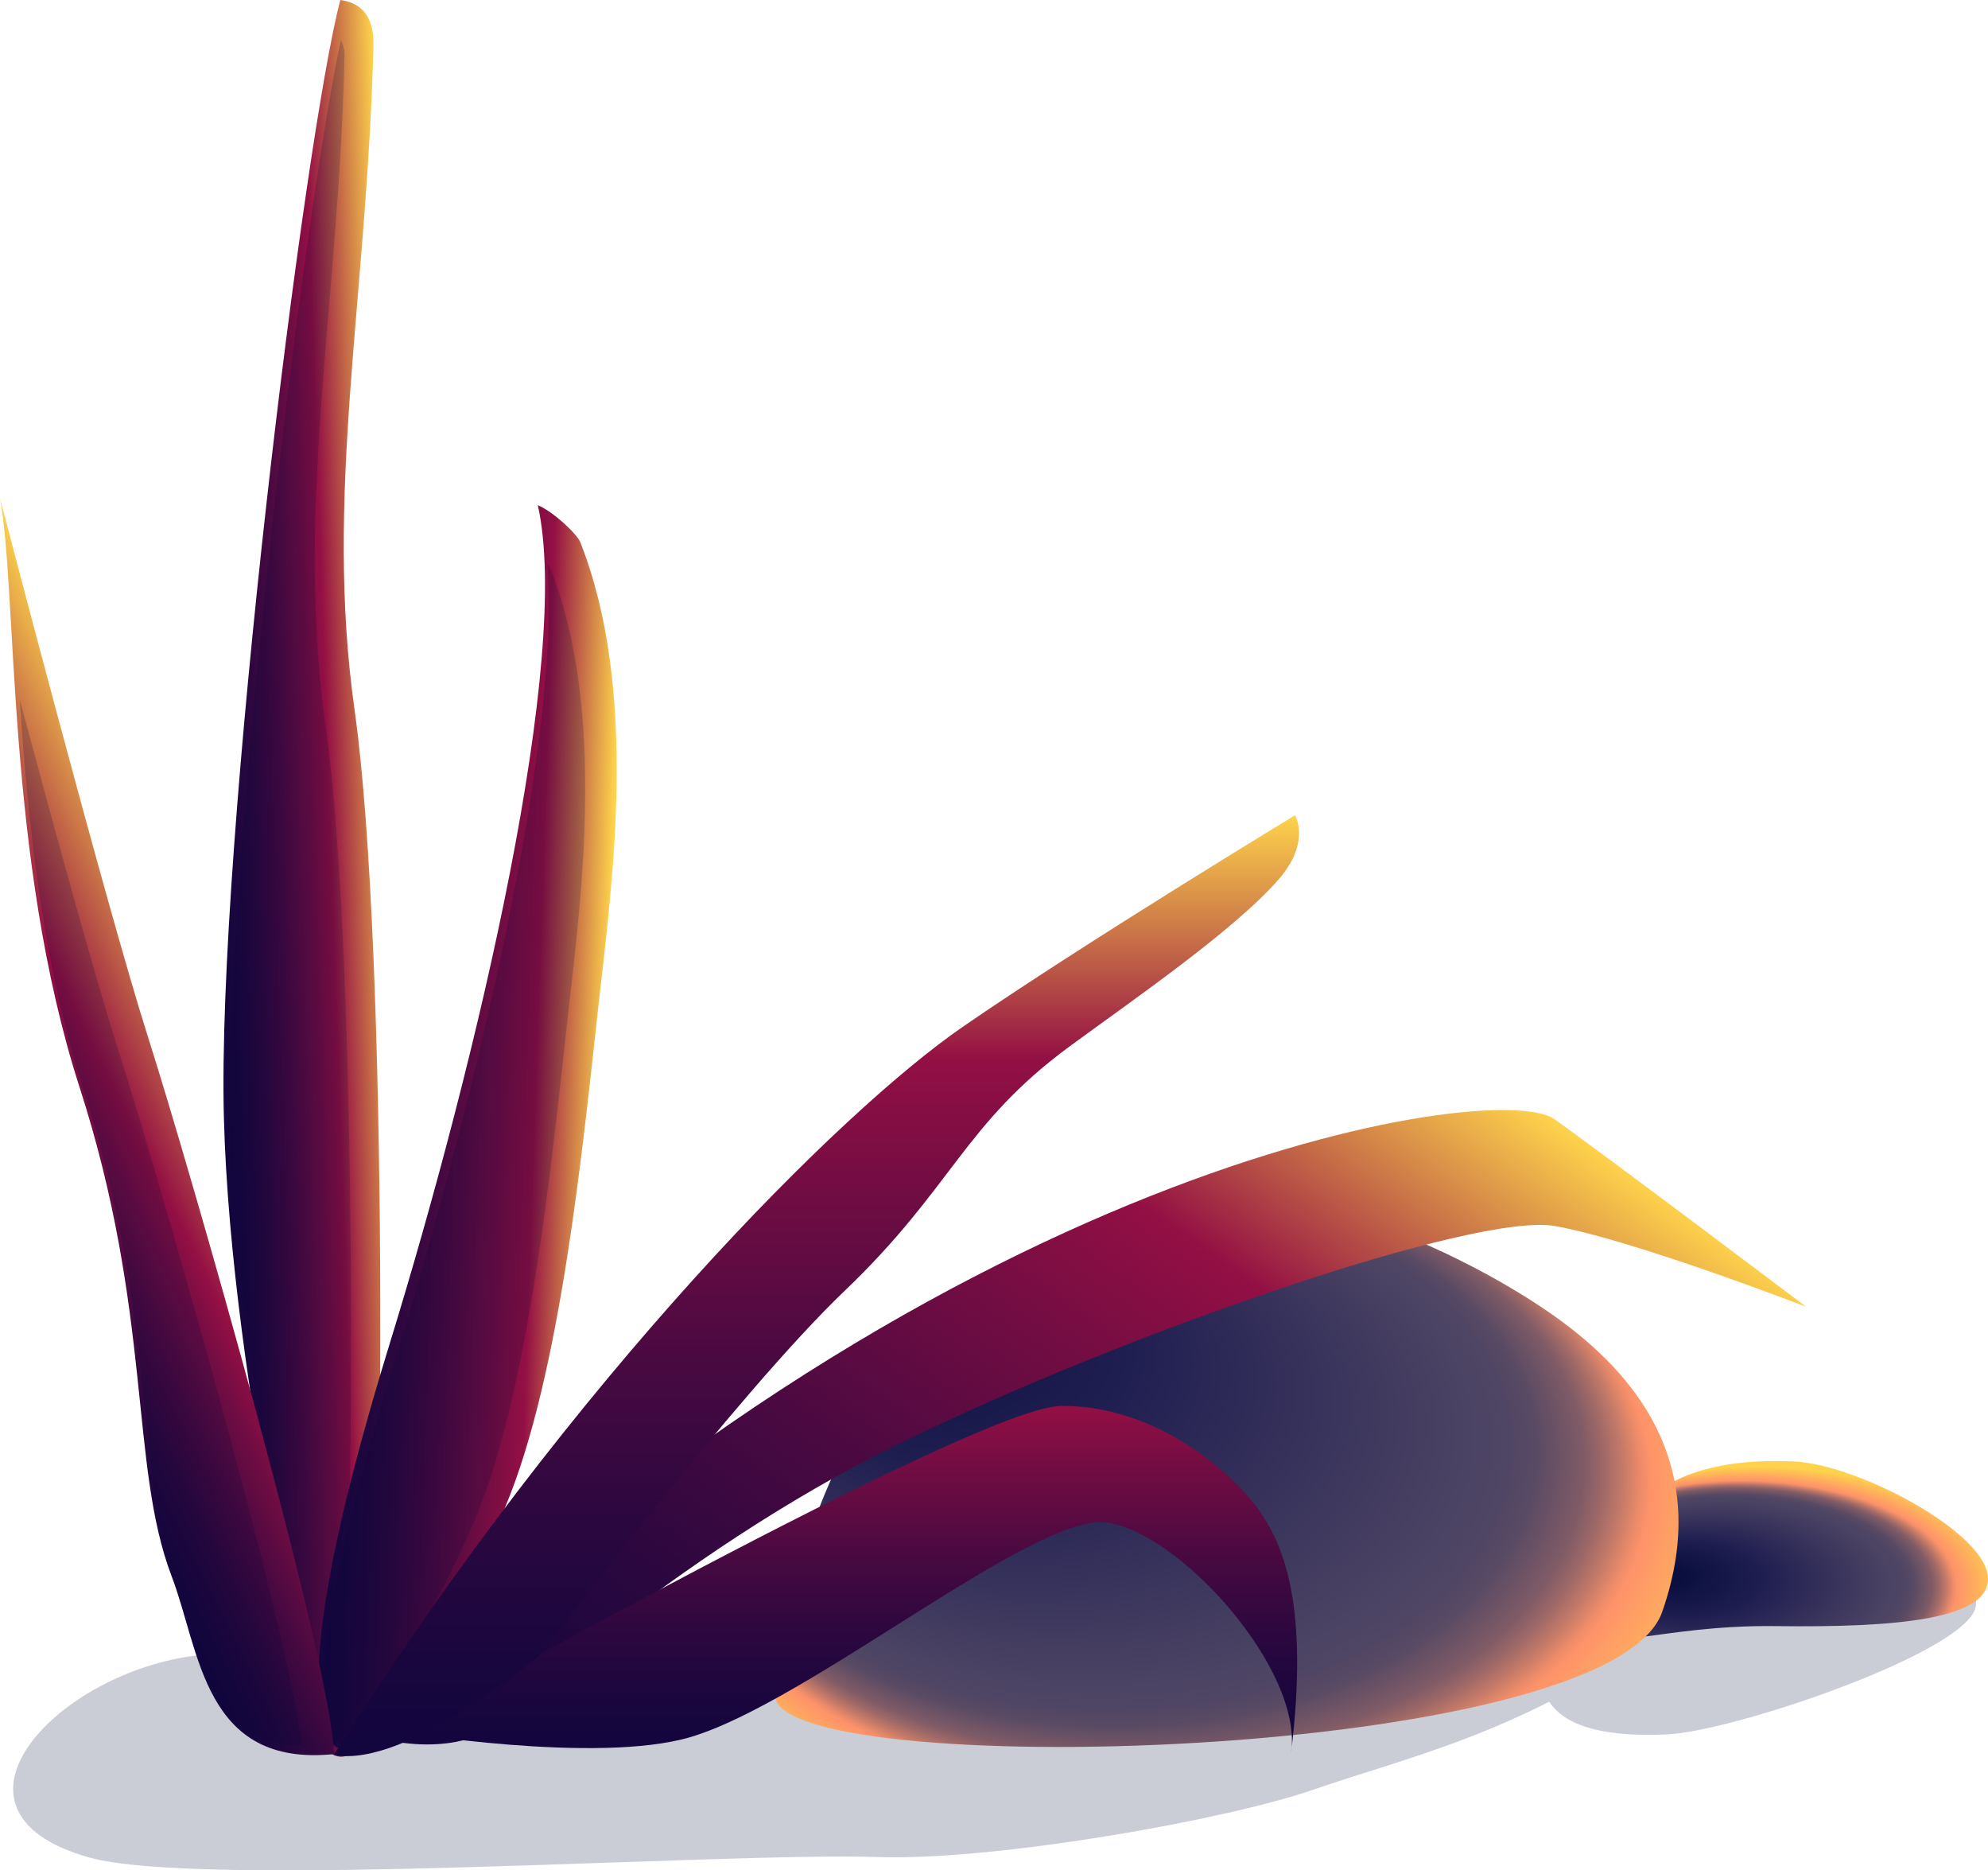 <?xml version="1.0" encoding="UTF-8"?> <svg xmlns="http://www.w3.org/2000/svg" xmlns:xlink="http://www.w3.org/1999/xlink" viewBox="0 0 563.41 529.92"> <defs> <style>.cls-1{opacity:0.21;}.cls-2,.cls-6{fill:#020939;}.cls-3{fill:url(#Безымянный_градиент_2);}.cls-4{fill:url(#Безымянный_градиент_2-2);}.cls-5{fill:url(#Безымянный_градиент_3);}.cls-6{opacity:0.2;isolation:isolate;}.cls-7{fill:url(#Безымянный_градиент_7);}.cls-8{fill:url(#Безымянный_градиент_7-2);}.cls-9{fill:url(#Безымянный_градиент_6);}.cls-10{fill:url(#Безымянный_градиент_7-3);}.cls-11{fill:url(#Безымянный_градиент_8);}</style> <radialGradient id="Безымянный_градиент_2" cx="498.04" cy="-299.3" fx="468.033" fy="-290.628" r="70.67" gradientTransform="matrix(1, 0, 0, -0.5, 0, 300.84)" gradientUnits="userSpaceOnUse"> <stop offset="0" stop-color="#020939"></stop> <stop offset="0.31" stop-color="#1f1e51"></stop> <stop offset="0.68" stop-color="#4c4464"></stop> <stop offset="0.71" stop-color="#4f4564"></stop> <stop offset="0.74" stop-color="#594a64"></stop> <stop offset="0.76" stop-color="#695165"></stop> <stop offset="0.79" stop-color="#805b66"></stop> <stop offset="0.81" stop-color="#9e6867"></stop> <stop offset="0.83" stop-color="#c37968"></stop> <stop offset="0.85" stop-color="#ee8c69"></stop> <stop offset="0.86" stop-color="#fe936a"></stop> <stop offset="0.99" stop-color="#fed34b"></stop> </radialGradient> <radialGradient id="Безымянный_градиент_2-2" cx="345.09" cy="-354.46" fx="233.578" fy="-248.051" r="161.08" gradientTransform="matrix(1, 0, 0, -0.65, 0, 199.05)" xlink:href="#Безымянный_градиент_2"></radialGradient> <linearGradient id="Безымянный_градиент_3" x1="114.06" y1="-256.36" x2="61.12" y2="-258.21" gradientTransform="matrix(1, 0, 0, -1, 0, -8.1)" gradientUnits="userSpaceOnUse"> <stop offset="0" stop-color="#fed34b"></stop> <stop offset="0.38" stop-color="#930f44"></stop> <stop offset="0.48" stop-color="#730d43"></stop> <stop offset="0.64" stop-color="#490941"></stop> <stop offset="0.79" stop-color="#2b073f"></stop> <stop offset="0.91" stop-color="#19063e"></stop> <stop offset="1" stop-color="#12053e"></stop> </linearGradient> <linearGradient id="Безымянный_градиент_7" x1="144.5" y1="-366.67" x2="69.37" y2="-378.58" gradientTransform="matrix(0.98, 0.19, 0.19, -0.98, 99.03, -66.62)" gradientUnits="userSpaceOnUse"> <stop offset="0" stop-color="#fed34b"></stop> <stop offset="0.26" stop-color="#930f44"></stop> <stop offset="0.39" stop-color="#730d43"></stop> <stop offset="0.58" stop-color="#490941"></stop> <stop offset="0.75" stop-color="#2b073f"></stop> <stop offset="0.9" stop-color="#19063e"></stop> <stop offset="1" stop-color="#12053e"></stop> </linearGradient> <linearGradient id="Безымянный_градиент_7-2" x1="404.27" y1="-299.8" x2="211.17" y2="-575.55" gradientTransform="matrix(1, 0, 0, -1, 0, -8.1)" xlink:href="#Безымянный_градиент_7"></linearGradient> <linearGradient id="Безымянный_градиент_6" x1="240.42" y1="-406.45" x2="240.42" y2="-505.06" gradientTransform="matrix(1, 0, 0, -1, 0, -8.1)" gradientUnits="userSpaceOnUse"> <stop offset="0" stop-color="#930f44"></stop> <stop offset="0.17" stop-color="#730d43"></stop> <stop offset="0.43" stop-color="#490941"></stop> <stop offset="0.66" stop-color="#2b073f"></stop> <stop offset="0.86" stop-color="#19063e"></stop> <stop offset="1" stop-color="#12053e"></stop> </linearGradient> <linearGradient id="Безымянный_градиент_7-3" x1="231.37" y1="-239.05" x2="231.37" y2="-505.66" gradientTransform="matrix(1, 0, 0, -1, 0, -8.1)" xlink:href="#Безымянный_градиент_7"></linearGradient> <linearGradient id="Безымянный_градиент_8" x1="79.19" y1="-311.62" x2="-5.67" y2="-353.01" gradientTransform="matrix(1, 0, 0, -1, 0, -8.1)" gradientUnits="userSpaceOnUse"> <stop offset="0" stop-color="#fed34b"></stop> <stop offset="0.47" stop-color="#930f44"></stop> <stop offset="0.56" stop-color="#730d43"></stop> <stop offset="0.7" stop-color="#490941"></stop> <stop offset="0.82" stop-color="#2b073f"></stop> <stop offset="0.93" stop-color="#19063e"></stop> <stop offset="1" stop-color="#12053e"></stop> </linearGradient> </defs> <title>Ресурс 1</title> <g id="Слой_2" data-name="Слой 2"> <g id="Слой_1-2" data-name="Слой 1"> <g id="Слой_1-3" data-name="Слой 1"> <g id="_8-Left_rocks" data-name=" 8-Left rocks"> <g id="left-rocks_shadow" data-name="left-rocks shadow" class="cls-1"> <path class="cls-2" d="M472.32,491.42c19-.81,85.55-23.45,87.61-36.26S532.31,440.05,496,440.52s-54.43-9.2-52.39,1.57S413.22,494,472.32,491.42Z"></path> <path class="cls-2" d="M248.82,526.16c33.19,1.1,98.93-10.55,123.57-19.15s60.1-16.36,95.59-42.75c29.07-21.62-413.4-10.95-411.51,4.69-40,4.4-77.73,44.12-31.38,57.28C56.88,535.26,205,524.71,248.82,526.16Z"></path> </g> <g id="left-rocks"> <path class="cls-3" d="M508.47,414.08c17.79.82,52.92,19.34,54.85,32.08s-25.91,15-60,14.57-51.05,9.16-49.14-1.56S453.05,411.55,508.47,414.08Z"></path> <path class="cls-4" d="M347.89,339.62c33.18-1.77,75.62,20.64,94.66,34.73S486,414,471.08,456.69,217.75,505.18,219.64,480,240.14,345.37,347.89,339.62Z"></path> </g> <g id="left-grass"> <path class="cls-5" d="M90.27,493.48S65.5,393.68,63.45,316.63,86.37,38.08,96.45,0c4.87.61,9.63,3.63,9.39,12.83C104,85,91.84,140.14,100.51,201.28c9.72,68.94,8.13,254.84,4.24,281S90.27,493.48,90.27,493.48Z"></path> <path class="cls-6" d="M93.23,496.66a8.22,8.22,0,0,1-1.57-1.37C89,484.45,67.14,392,65.24,320.56c-1.9-71.69,20.63-259.5,31.37-309.21a10.35,10.35,0,0,1,1,5.42C97,42.19,95,65.38,93.17,87.77,89.83,128,86.67,166,92.32,206c9.55,67.71,8,254.32,4.24,279.59C95.41,493.27,93.85,495.88,93.23,496.66Z"></path> <path class="cls-7" d="M94.44,494.24C89,486.58,84.79,464,110.31,381.14s51.73-195.2,42.11-238c4.17,1.68,11.1,8.08,12.06,10.52,16.63,42.24,9,96.45,5.24,130.26C165.2,324.38,159,389.4,143.13,427.11S99.91,502,94.44,494.24Z"></path> <path class="cls-6" d="M93.62,495c-3.83-8.25-5.26-33,17.52-107,23.53-76.36,47.72-177.64,44-228.08a7,7,0,0,1,.82,1.06c15.09,38.44,9.39,88.24,5.62,121.21q-.39,3.39-.74,6.55c-.33,2.9-.66,5.93-1,9.07C155.53,337,149,396.16,134.61,430.5,120.84,463.27,100.92,490.25,93.62,495Z"></path> <path class="cls-8" d="M511.82,370.23s-54.81-41.39-71.3-53.15-176.29,12-338.41,174c23.62,7.52,36.12-.68,36.12-.68s51.52-49.48,116.44-81.3,163.75-65.67,186-61.73S511.82,370.23,511.82,370.23Z"></path> <path class="cls-9" d="M113.23,490.65s163.39-92,187.36-92.3S345,413.43,354.72,425.2,370.9,455.65,365.87,497c3.81-23.93-32.11-63.43-52.62-65.66s-84.19,50.93-117.53,60.82C169.36,500,113.23,490.65,113.23,490.65Z"></path> <path class="cls-10" d="M367,231s-60.2,36.52-94.25,60S163,389.3,94.6,497.22c20.73,4,58.39-28.36,58.39-28.36s55.79-73.9,86.39-103.13,33.76-47.21,63.76-69.26c17.3-12.72,46.62-32.81,59.25-47.33C371.62,238.49,367,231,367,231Z"></path> <path class="cls-11" d="M0,141.16S29.89,256,42,294s52.1,177.62,52.63,203c-37,3.73-37.86-29.18-46-50.43-12-31.52-5.3-74.14-26.12-138.66S4.9,166.73,0,141.16Z"></path> <path class="cls-6" d="M85.37,494.52c-21.61,0-26.45-16.73-31.57-34.44-1.27-4.4-2.59-8.94-4.16-13.07-5-13.26-6.71-29.23-8.62-47.73-2.49-24.09-5.59-54.06-17.41-90.68s-15.82-77.13-18-110.35c9.47,35.4,21.37,78.93,28,99.54,12.18,38.06,47.82,163.1,52,196.73Z"></path> </g> </g> </g> </g> </g> </svg> 